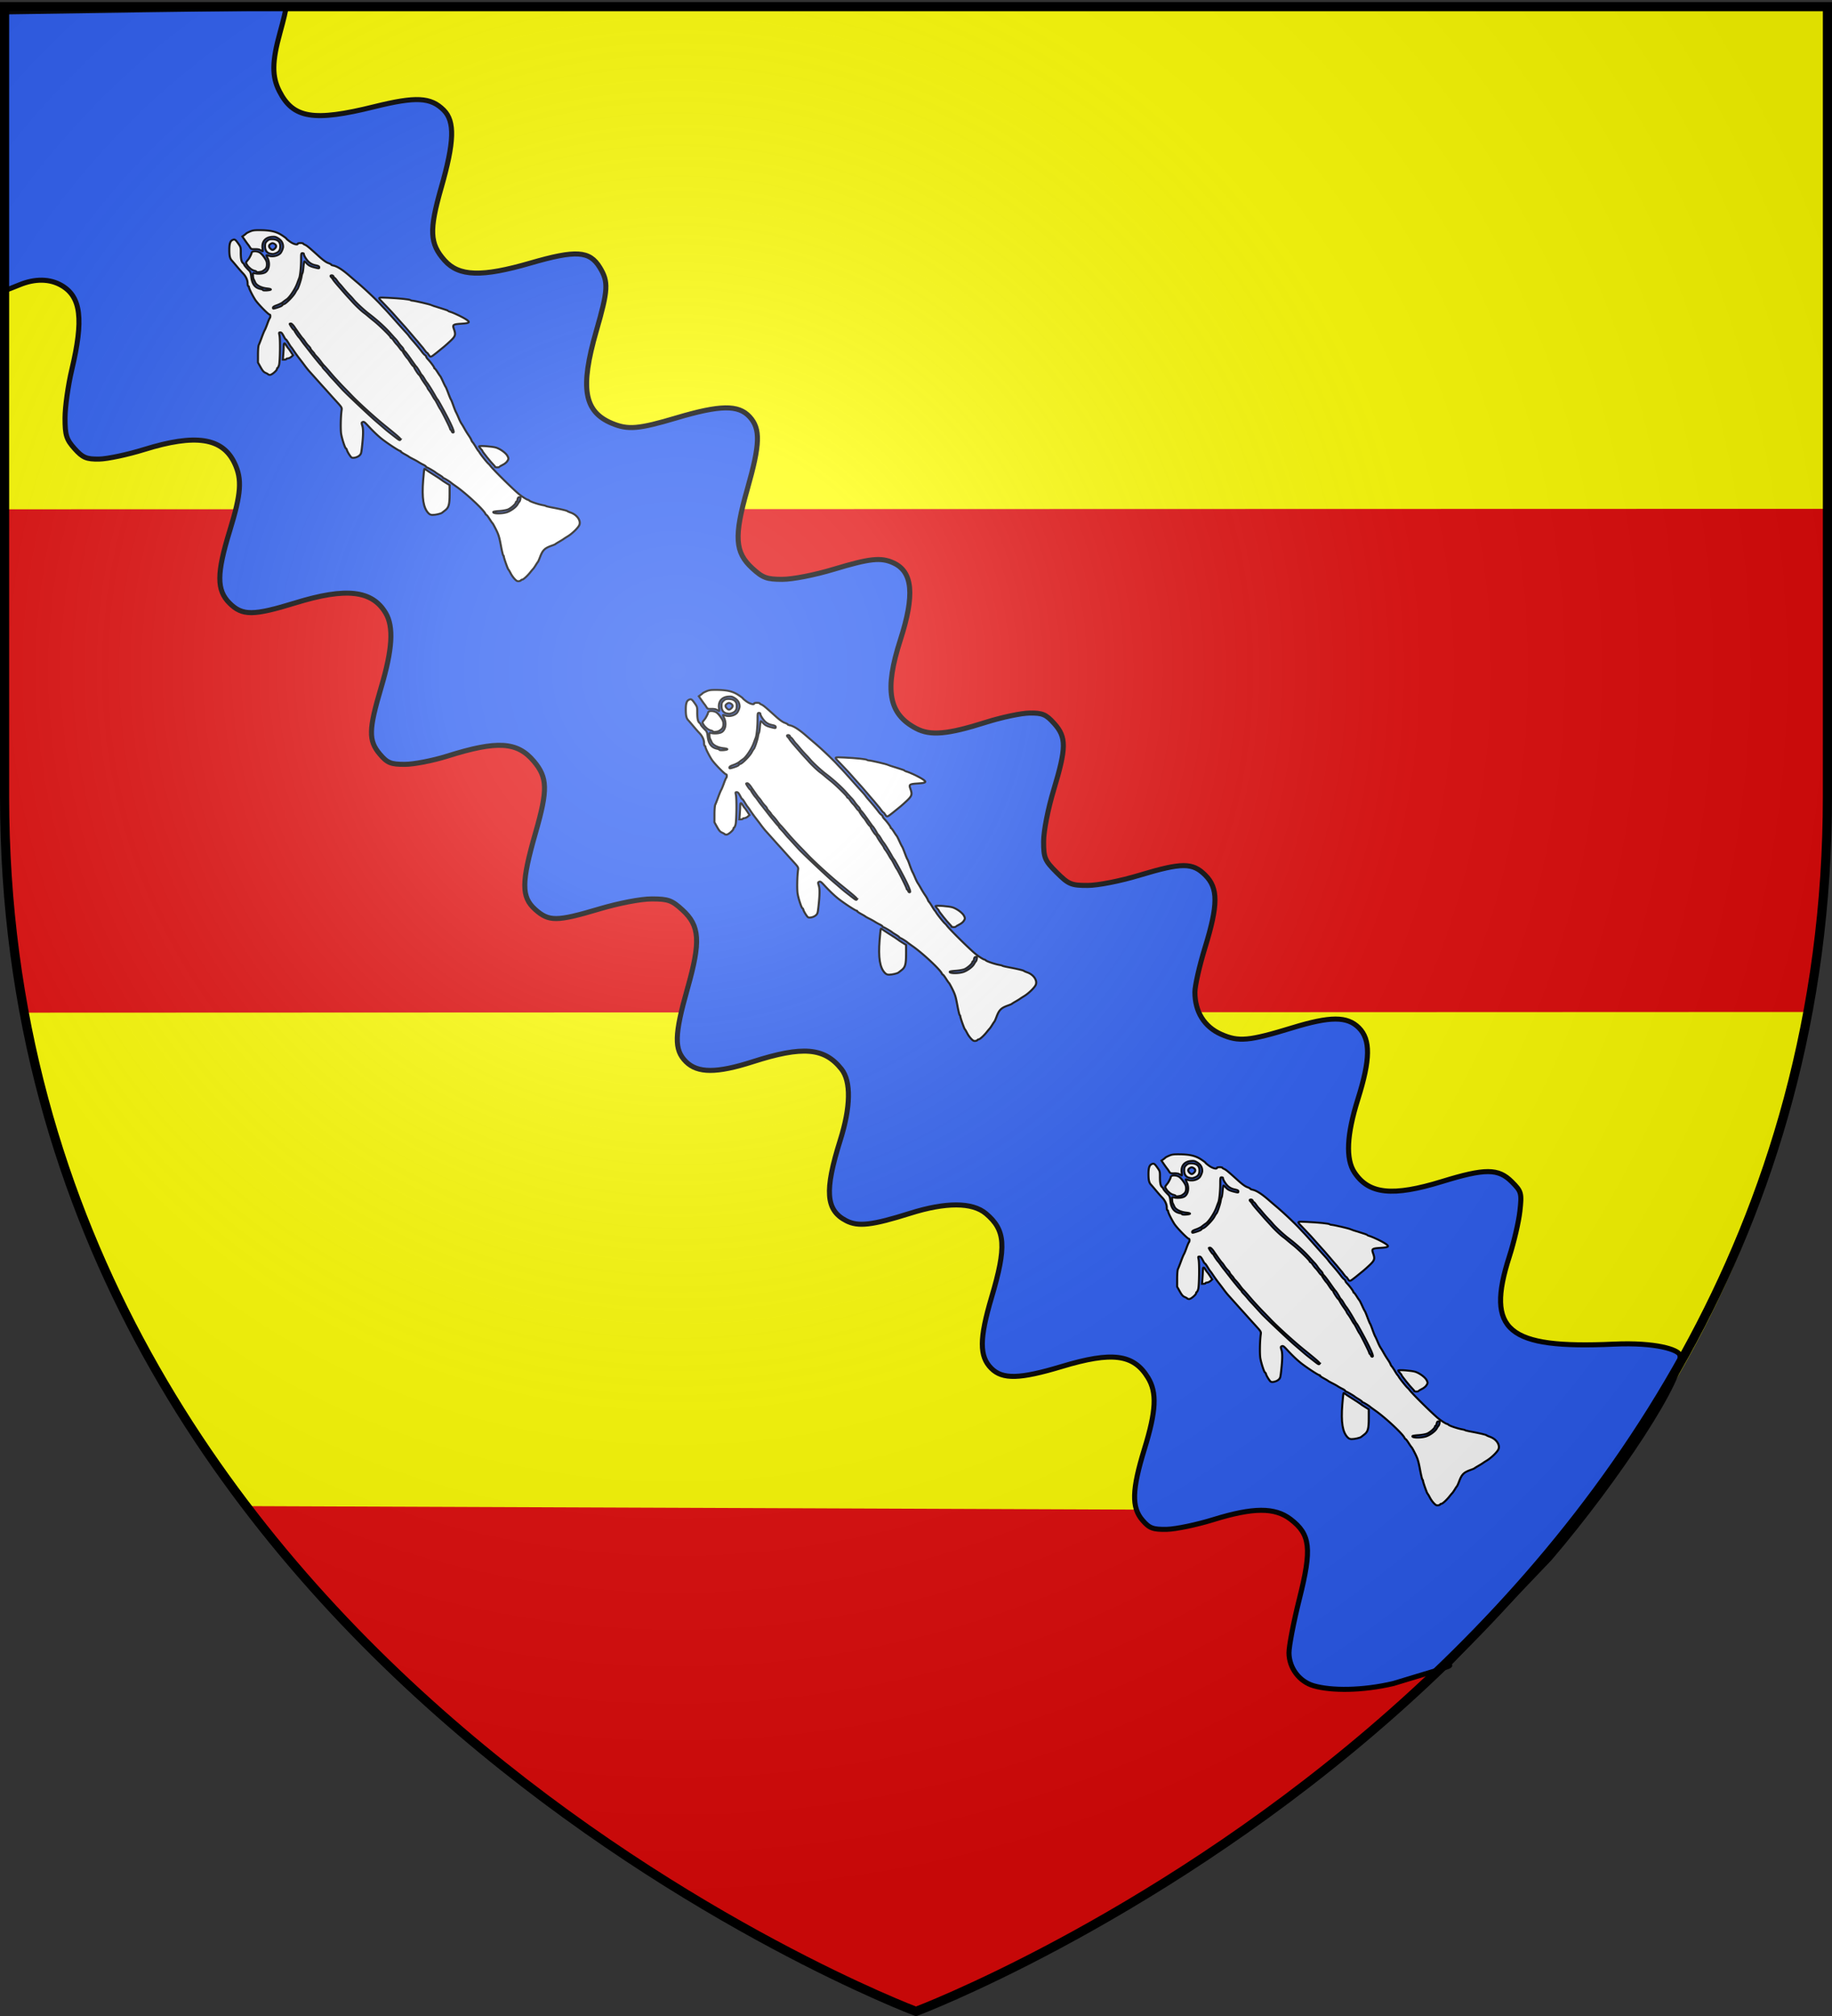 <svg xmlns="http://www.w3.org/2000/svg" xmlns:xlink="http://www.w3.org/1999/xlink" width="600" height="660" version="1.0"><rect width="100%" height="100%" fill="#333333" stroke="none"/><defs><linearGradient id="b"><stop offset="0" style="stop-color:white;stop-opacity:.314"/><stop offset=".19" style="stop-color:white;stop-opacity:.251"/><stop offset=".6" style="stop-color:#6b6b6b;stop-opacity:.125"/><stop offset="1" style="stop-color:black;stop-opacity:.125"/></linearGradient><linearGradient id="a"><stop offset="0" style="stop-color:#fd0000;stop-opacity:1"/><stop offset=".5" style="stop-color:#e77275;stop-opacity:.659"/><stop offset="1" style="stop-color:black;stop-opacity:.323"/></linearGradient><radialGradient xlink:href="#b" id="e" cx="221.445" cy="226.331" r="300" fx="221.445" fy="226.331" gradientTransform="matrix(1.353 0 0 1.349 -77.63 -85.747)" gradientUnits="userSpaceOnUse"/></defs><g style="display:inline"><path d="M300 658.5s298.5-112.32 298.5-397.772V2.176H1.5v258.552C1.5 546.18 300 658.5 300 658.5z" style="fill:#e20909;fill-opacity:1;fill-rule:evenodd;stroke:none"/></g><g style="display:inline"><g style="display:inline"><path d="m73.378 447.264 397.954 1.544c-27.746 30.81-69.545 86.452-198.407 149.456-95.883-43.967-152.984-91.79-199.547-151z" style="fill:#e20909;fill-opacity:1;stroke:none" transform="matrix(1.101 0 0 1.101 .001 .72)"/><path d="M1.726.886h542.5v150.1H1.726z" style="fill:#ff0;fill-opacity:1;fill-rule:nonzero;stroke:none" transform="matrix(1.101 0 0 1.101 .001 .72)"/><path d="m1.387 150.784 542.244-.135-.795 111.657-6.125 38.283-529.798.06-4.762-42.212-.764-107.653z" style="fill:#e20909;fill-opacity:1;stroke:none" transform="matrix(1.101 0 0 1.101 .001 .72)"/><path d="m7.995 300.464 529.497-.205c-7.704 47.705-24.839 95.3-65.233 148.5l-399.308-1.57c-36.59-48.163-55.657-96.728-64.956-146.726z" style="fill:#ff0;stroke:none" transform="matrix(1.101 0 0 1.101 .001 .72)"/></g><path d="M430.233 551.888c-4.695-1.359-8.048-5.83-8.078-10.774-.013-2.19 1.53-10.176 3.43-17.748 4.122-16.44 3.607-21.027-2.924-26.009-5.153-3.93-12.257-3.891-25.262.136-5.451 1.688-12.308 3.12-15.237 3.182-4.543.097-5.716-.34-7.984-2.976-3.626-4.213-3.466-9.988.644-23.342 3.852-12.512 4.142-18.436 1.146-23.35-4.7-7.708-11.735-8.616-28.224-3.645-13.735 4.14-19.404 4.291-23.082.613-3.94-3.939-3.922-9.706.07-23.178 4.969-16.763 4.615-22.073-1.83-27.497-4.453-3.746-13.114-3.776-24.84-.084-12.488 3.931-17.001 4.452-20.937 2.417-6.694-3.462-7.154-9.77-1.925-26.38 3.42-10.864 3.566-19.201.405-23.22-5.58-7.094-12.726-7.692-29.088-2.435-11.797 3.791-18.053 3.779-21.876-.044-3.9-3.9-3.796-8.714.521-23.954 4.37-15.428 4.047-20.475-1.648-25.693-3.47-3.18-4.686-3.617-10.055-3.617-3.581 0-10.71 1.367-17.23 3.304-13.89 4.126-16.465 4.147-20.913.172-4.624-4.13-4.601-8.833.122-25.28 3.999-13.925 3.898-17.915-.587-23.245-5.436-6.46-11.989-6.856-28.336-1.71-4.726 1.489-11 2.706-13.944 2.706-4.624 0-5.74-.46-8.203-3.389-3.716-4.416-3.642-7.98.453-21.764 3.708-12.483 4.163-19.859 1.502-24.363-4.426-7.493-12.976-8.46-29.586-3.348-13.788 4.244-17.387 4.258-21.56.085-4.271-4.27-4.252-9.678.084-23.763 3.739-12.146 4.066-16.784 1.557-22.071-3.963-8.351-12.79-9.683-29.587-4.465-5.422 1.685-12.068 3.096-14.77 3.137-4.177.063-5.382-.45-8.04-3.424-2.685-3.006-3.125-4.414-3.125-10.002 0-3.577 1-10.715 2.222-15.862 3.898-16.41 3.022-23.787-3.265-27.5-3.896-2.302-8.812-2.376-13.995-.21-2.175.908-4.141 1.652-4.37 1.652-.229 0-.416-20.488-.416-45.528V3.895l45.924-.693c25.259-.38 46.04-.577 46.18-.437.14.14-.701 3.707-1.871 7.925-2.632 9.49-2.682 14.332-.198 19.203 4.53 8.885 11.221 9.969 31.099 5.037 13.604-3.375 18.456-3.135 22.712 1.122 3.695 3.695 3.481 10.38-.812 25.375-3.997 13.96-3.792 18.338 1.114 23.829 4.706 5.266 12.148 5.497 28.097.868 14.93-4.332 19.386-4.047 22.738 1.451 2.872 4.71 2.73 7.3-1.142 20.724-5.398 18.713-4.097 26.445 5.098 30.287 5.268 2.2 8.708 1.91 21.148-1.786 14.285-4.243 20.248-4.34 23.91-.39 3.663 3.953 3.51 8.903-.734 23.804-4.393 15.424-4.062 20.591 1.658 25.833 3.433 3.146 4.714 3.617 9.84 3.617 3.375 0 10.562-1.407 16.812-3.292 11.876-3.58 15.452-3.963 19.555-2.093 6.344 2.89 7.028 10.466 2.278 25.209-5.278 16.378-3.89 24.215 5.132 28.974 4.71 2.485 10.28 1.995 22.946-2.017 5.092-1.613 11.49-2.966 14.22-3.007 4.233-.064 5.422.44 8.088 3.423 4.032 4.512 4.006 7.896-.165 21.732-1.87 6.203-3.297 13.47-3.304 16.829-.012 5.406.353 6.277 4.263 10.187 3.91 3.91 4.781 4.275 10.187 4.263 3.36-.007 10.626-1.434 16.83-3.304 14.012-4.225 17.492-4.236 21.656-.072 4.27 4.27 4.25 9.678-.085 23.763-1.817 5.904-3.304 12.456-3.304 14.562 0 6.412 3.077 11.343 8.604 13.788 5.717 2.529 9.118 2.217 23.335-2.139 12.404-3.8 17.955-3.8 21.754 0 3.879 3.878 3.795 10.306-.306 23.35-3.68 11.705-4.053 19.594-1.134 24.01 4.723 7.145 12.516 7.952 28.695 2.972 14.093-4.338 18.42-4.326 22.812.065 3.193 3.193 3.333 3.697 2.678 9.637-.38 3.447-1.934 10.127-3.454 14.844-7.832 24.315-.71 30.284 34.239 28.696 13.941-.633 20.932 1.86 21.534 3.427 2.418 6.303-20.708 41.15-42.577 66.714l-33.55 35.125c5.078-.797-14.307 4.768-17.632 5.838-10.185 2.391-20.281 2.426-26.107.74z" style="fill:#2b5df2;fill-opacity:1;fill-rule:nonzero;stroke:#000;stroke-width:1.652;stroke-miterlimit:4;stroke-opacity:1;stroke-dasharray:none"/><g style="display:inline" transform="matrix(1.101 0 0 1.101 .001 .72)"><g id="c" style="fill:#fff;fill-opacity:1;stroke:#000;stroke-width:2.713;stroke-miterlimit:4;stroke-opacity:1;stroke-dasharray:none"><g style="fill:#fff;fill-opacity:1;stroke:#000;stroke-width:2.713;stroke-miterlimit:4;stroke-opacity:1;stroke-dasharray:none"><path d="M383.508 491.385c-2.286-.893-6.283-5.817-8.674-10.686-1.327-2.702-2.686-5.12-3.02-5.372-.786-.594-5.968-16.04-5.968-17.788 0-.733-.34-1.464-.758-1.624-.417-.161-1.83-6.407-3.14-13.881-2.01-11.464-2.999-14.89-6.32-21.906-2.166-4.574-4.229-8.519-4.584-8.766-.356-.248-2.13-2.916-3.944-5.93s-3.6-5.48-3.97-5.48c-.37 0-1.086-.887-1.591-1.972-2.68-5.757-24.548-27.3-37.631-37.071-3.785-2.827-7.08-5.357-7.32-5.623-1.183-1.302-8.734-6.181-9.568-6.181-.524 0-.952-.354-.952-.785 0-.432-2.072-2.096-4.603-3.698-2.531-1.601-4.8-3.156-5.041-3.454-.781-.967-10.53-6.967-11.32-6.967-.421 0-.962-.493-1.202-1.096-.24-.602-1.958-1.862-3.82-2.8-1.86-.936-4.567-2.524-6.014-3.528-1.446-1.004-4.8-2.967-7.451-4.364-2.652-1.397-5.02-2.794-5.26-3.104-.242-.311-2.707-1.85-5.48-3.421-2.772-1.571-5.04-3.222-5.04-3.668a.828.828 0 0 0-.839-.813c-1.389 0-13.325-8.14-22.278-15.193-5.589-4.403-12.785-11.555-20.255-20.13-4.379-5.027-5.26-5.55-7.228-4.3-.827.525-.772 1.653.244 5.027 1.399 4.646 1.214 13.697-.618 30.368-.855 7.776-1.153 8.68-3.573 10.836-2.67 2.379-8.175 3.71-9.978 2.414-1.51-1.084-5.48-7.755-6.11-10.264-.312-1.245-.887-2.265-1.277-2.265-1.036 0-5.003-12.598-6.206-19.712-.977-5.773-.668-24.189.558-33.327.454-3.381.2-3.822-7.095-12.274-4.16-4.822-9.007-10.493-10.77-12.603a431.01 431.01 0 0 0-5.395-6.336 446.001 446.001 0 0 1-4.971-5.807 3982.262 3982.262 0 0 0-14.099-16.618c-1.568-1.84-4.219-5.32-5.891-7.73a480.63 480.63 0 0 0-6.93-9.644c-2.14-2.893-5.38-7.627-7.2-10.52-1.82-2.893-3.56-5.457-3.865-5.699-.306-.24-1.84-2.706-3.411-5.479-1.571-2.772-3.123-5.044-3.45-5.048-.326-.004-1.034-.891-1.574-1.972-3.327-6.668-4.078-7.664-5.77-7.664-1.655 0-1.739.301-1.032 3.726 1.198 5.797.814 36.568-.514 41.314-.625 2.23-1.479 4.054-1.898 4.054-.42 0-.763.592-.763 1.315 0 2.156-6.769 8.329-9.132 8.329-1.165 0-2.25-.296-2.411-.658-.16-.361-1.717-1.315-3.459-2.12-2.48-1.145-3.905-2.855-6.575-7.89l-3.409-6.428.027-11.095c.016-6.34.45-11.977 1.011-13.15.541-1.13 2.277-5.803 3.858-10.384 1.58-4.58 3.353-9.117 3.939-10.082.586-.964 2.129-4.91 3.428-8.767 1.3-3.857 2.721-7.388 3.16-7.846 1.007-1.054 1.046-4.866.05-4.866-1.786 0-16.017-15.418-19.242-20.846-3.928-6.612-8.066-15.538-8.066-17.399 0-.663-.395-1.206-.877-1.206s-.876-1.79-.876-3.98c0-4.492-2.329-9.697-6.2-13.86-1.413-1.52-4.913-5.72-7.778-9.337-2.865-3.616-5.84-7.281-6.61-8.144-2.518-2.823-3.31-6.198-3.356-14.303-.052-9.019 1.105-12.796 4.376-14.286 2.747-1.252 3.643-.607 7.742 5.567 2.767 4.168 2.967 4.952 2.928 11.464-.052 8.872.744 13.055 2.848 14.959.916.83 1.666 1.838 1.666 2.242 0 .8 2.633 4.135 6.229 7.888 1.81 1.89 2.41 3.618 2.893 8.334 1.084 10.575 4.991 15.972 12.677 17.51 1.512.302 2.748.914 2.748 1.36 0 1.148 9.876.49 10.263-.683.195-.594-1.642-1.174-4.753-1.502-7.484-.789-13.975-4.209-15.718-8.281-.772-1.802-1.749-3.961-2.172-4.798-.424-.838-.77-3.114-.77-5.058 0-3.436.068-3.516 2.411-2.861 3.876 1.084 10.074.63 13.147-.962 5.35-2.772 7.116-12.212 3.694-19.754-.962-2.121-1.6-4.006-1.417-4.19.183-.182 1.4.074 2.703.57 4.914 1.868 11.548.502 15.176-3.127 1.59-1.59 3.737-6.883 3.737-9.212 0-4.865-2.042-8.703-6.06-11.39-3.487-2.333-4.626-2.644-8.561-2.333-8.576.676-13.325 6.75-12.267 15.687.278 2.344.312 4.263.077 4.263s-1.47-.683-2.743-1.517c-1.58-1.035-3.892-1.48-7.283-1.403-4.695.108-5.059-.038-6.597-2.647-.895-1.52-1.967-3.157-2.382-3.639-.414-.482-2.281-3.208-4.148-6.057l-3.395-5.18 2.352-1.803c1.293-.992 2.556-2.088 2.807-2.435.25-.348 2.42-1.528 4.822-2.622 3.706-1.69 5.757-1.978 13.57-1.908 13.455.12 20.993 1.986 28.254 6.992 3.266 2.252 5.938 4.377 5.938 4.723 0 .345 2.152 2.253 4.784 4.24 4.576 3.455 10.12 4.953 10.12 2.735 0-.482 1.577-.876 3.506-.876 1.929 0 3.507.298 3.507.662 0 .365 1.085 1.153 2.41 1.752 2.526 1.14 5.14 3.426 18.305 16.01 5.33 5.094 9.356 8.167 12.054 9.197 2.228.851 4.052 1.857 4.052 2.235 0 .379 1.187.95 2.639 1.268 5.456 1.198 12.187 5.764 22.351 15.162 1.932 1.785 6.603 6.008 10.38 9.383 8.151 7.283 22.985 22.069 28.895 28.802 2.317 2.64 5.079 5.74 6.137 6.888 1.758 1.91 7.91 9.117 16.222 19.009a1502.08 1502.08 0 0 0 12.441 14.605c1.206 1.39 2.587 3.176 3.069 3.97.482.794 2.32 3.174 4.085 5.289 4.93 5.909 10.583 13.161 12.906 16.558 1.155 1.688 2.834 3.584 3.732 4.214.898.63 1.632 1.627 1.632 2.215 0 .589 1.085 2.275 2.411 3.747 3.428 3.807 8.11 10.54 8.11 11.665 0 .524.302.953.671.953.37 0 2.017 2.268 3.661 5.04 1.644 2.773 3.238 5.239 3.542 5.48.305.241 1.91 3.594 3.566 7.452 1.656 3.857 3.25 7.21 3.54 7.452.292.24 1.852 4.186 3.466 8.767 1.615 4.58 3.177 8.525 3.472 8.767.294.24 1.65 3.791 3.012 7.89 1.362 4.098 3.006 8.438 3.653 9.643.647 1.206 2.174 4.729 3.395 7.83 1.22 3.1 2.895 6.65 3.721 7.89.827 1.239 2.634 4.422 4.017 7.074 1.382 2.652 3.808 6.794 5.392 9.205 1.583 2.411 3.153 5.27 3.49 6.351.336 1.082 1.097 2.463 1.692 3.069.595.605 2.417 3.468 4.049 6.36 1.632 2.894 3.23 5.458 3.552 5.7.321.24 1.042 1.307 1.601 2.37 1.364 2.59 9.596 13.513 11.428 15.163.803.723 2.043 2.154 2.755 3.179 3.684 5.304 30.305 33.054 37.74 39.34 3.949 3.339 10.153 7.452 11.24 7.452.458 0 1.414.582 2.125 1.293 1.438 1.438 12.248 5.24 17.681 6.219 1.93.347 3.704.876 3.945 1.174.242.3 3.99 1.247 8.329 2.106 10.89 2.157 19.203 4.236 19.726 4.933.24.321 2.258 1.266 4.483 2.1 8.13 3.047 13.295 10.751 11.287 16.834-1.223 3.707-9.238 12.05-15.332 15.96-2.411 1.547-4.84 3.199-5.396 3.67-.558.471-3.122 2.138-5.699 3.705-2.577 1.566-4.883 3.085-5.124 3.375-.241.29-2.41 1.262-4.822 2.159-8.998 3.347-11.722 6.108-15.004 15.208-1.337 3.708-2.67 6.939-2.961 7.18-.291.24-1.596 2.284-2.899 4.54-1.303 2.257-2.862 4.624-3.464 5.26-.603.637-2.271 2.736-3.708 4.665-3.628 4.87-9.056 10.082-10.5 10.082-.664 0-1.338.342-1.5.76-.397 1.036-3.526 1.82-4.985 1.25zm-14.242-95.017c5.095-1.526 12.355-7 14.43-10.88 1.032-1.93 2.166-3.724 2.52-3.99.354-.264.897-1.744 1.205-3.287.483-2.413.315-2.806-1.204-2.806-1.323 0-1.91.769-2.34 3.069-.317 1.688-.953 3.068-1.413 3.068-.46 0-.842.493-.848 1.096-.021 2.074-6.619 8.204-10.534 9.786-2.156.872-7.187 1.795-11.18 2.052-3.991.257-7.468.808-7.726 1.226-1.498 2.422 9.764 2.861 17.09.666zM230.384 295.65c.628-1.016-2.261-3.733-21.002-19.748-13.044-11.146-34.264-31.477-43.242-41.43-3.036-3.366-7.178-7.89-9.205-10.052-3.228-3.444-7.152-7.871-13.33-15.039-.964-1.119-3.922-4.733-6.574-8.032-2.652-3.3-5.618-6.811-6.59-7.804-.972-.992-2.944-3.558-4.383-5.702-1.439-2.143-3.896-5.3-5.461-7.013-1.565-1.714-2.847-3.36-2.85-3.655-.002-.297-1.18-1.875-2.62-3.507-1.438-1.633-2.622-3.386-2.63-3.898-.008-.51-1.122-2.089-2.477-3.506-1.355-1.418-3.366-4.068-4.47-5.888-1.102-1.821-2.518-3.824-3.144-4.45-1.13-1.13-4.465-5.995-10.756-15.691-1.93-2.976-3.9-5.041-4.807-5.041-.845 0-1.537.226-1.537.501 0 1.134 4.61 8.266 5.343 8.266.437 0 .794.383.794.85 0 .77 5.013 8.61 6.182 9.67.266.241 1.738 2.32 3.27 4.622 1.534 2.3 3.18 4.667 3.659 5.26.48.592 3.63 4.825 7.002 9.405 3.372 4.58 6.483 8.746 6.913 9.256.43.51 2.212 2.8 3.959 5.09 1.747 2.288 3.775 4.759 4.506 5.49.731.732 1.332 1.598 1.334 1.925.003.327 1.284 1.996 2.85 3.71 1.564 1.713 3.882 4.474 5.15 6.136 1.268 1.663 3.24 4.046 4.384 5.296 1.142 1.25 4.05 4.58 6.46 7.4 2.411 2.82 5.765 6.697 7.452 8.616 5.325 6.053 36.082 36.64 44.202 43.955 4.28 3.858 9.055 8.197 10.609 9.644 1.554 1.446 4.355 3.89 6.225 5.428 1.87 1.54 5.57 4.588 8.223 6.776 5.114 4.218 5.725 4.513 6.561 3.16zm69.71-10.876c0-2.571-4.566-13.013-12.315-28.159-4.44-8.679-8.367-15.977-8.725-16.218-.358-.242-1.9-2.806-3.426-5.699-3.395-6.432-9.246-16.28-10.523-17.707-.516-.578-1.972-2.945-3.236-5.26-1.264-2.316-2.752-4.605-3.307-5.087-.554-.482-1.5-1.863-2.1-3.068-1.614-3.239-4.696-8.265-5.377-8.767-.326-.241-3.318-4.58-6.648-9.644-3.33-5.063-6.964-10.146-8.074-11.297-1.111-1.15-2.02-2.542-2.02-3.092 0-.55-1.13-2.238-2.512-3.751-1.382-1.513-3.329-4.067-4.326-5.675-.997-1.608-2.659-3.828-3.693-4.934-1.035-1.105-3.763-4.261-6.064-7.013-7.568-9.054-17.453-18.543-28.993-27.833-5.615-4.52-16.03-14.702-19.43-18.994-1.59-2.008-3.688-4.496-4.662-5.53-3.037-3.221-6.855-7.72-10.034-11.823-1.68-2.17-3.489-4.34-4.017-4.822-.529-.482-2.079-2.553-3.445-4.603-1.367-2.049-2.799-3.726-3.183-3.726-.384 0-.949-.789-1.255-1.753-.306-.964-1.319-1.753-2.25-1.753-1.976 0-2.186 1.137-.518 2.804.647.648 1.618 2.003 2.159 3.013.54 1.01 3.388 4.75 6.33 8.31 2.94 3.561 6.604 8.006 8.141 9.877a251.011 251.011 0 0 0 4.987 5.872 552.701 552.701 0 0 1 5.698 6.587c4.614 5.417 11.91 12.684 15.52 15.459 1.59 1.221 4.11 3.353 5.6 4.738 1.49 1.384 4.842 4.291 7.448 6.461 6.39 5.319 20.846 20.229 21.464 22.137.273.843.86 1.534 1.303 1.534.443 0 1.786 1.552 2.983 3.449 1.198 1.896 2.893 4.165 3.767 5.04.875.876 2.715 3.27 4.09 5.319s2.841 3.726 3.258 3.726c.416 0 .757.428.757.952 0 .884 5.022 8.583 6.241 9.568.299.24 1.856 2.608 3.461 5.26 1.606 2.652 3.433 5.137 4.06 5.523.628.385 1.142 1.05 1.142 1.476 0 1.032 5.512 10.014 6.38 10.396.374.165 1.5 1.906 2.5 3.869 1.002 1.963 3.359 5.82 5.238 8.573 1.878 2.753 3.416 5.314 3.416 5.692 0 .379.897 1.909 1.994 3.4 1.097 1.493 3.137 4.883 4.534 7.535 1.396 2.652 2.807 5.02 3.135 5.26.328.242 1.937 3.2 3.576 6.576 1.639 3.375 3.21 6.334 3.494 6.575.958.817 12.083 24.093 12.676 26.52.323 1.326.894 2.41 1.268 2.41.373 0 .885.79 1.138 1.754.517 1.978 2.376 2.403 2.376.543zM73.253 111.5c1.326-.625 2.41-1.44 2.41-1.813 0-.372.888-.953 1.973-1.292 2.916-.909 12.298-11.01 14.748-15.876 1.17-2.326 2.421-4.448 2.78-4.715 1.052-.786 4.884-12.722 5.54-17.259.333-2.295.902-4.567 1.266-5.049.364-.482.942-4.328 1.284-8.547.341-4.22.945-7.671 1.34-7.671.397 0 1.675 1.133 2.84 2.518 2.596 3.085 4.967 4.397 10.708 5.926 5.664 1.508 5.74 1.503 5.74-.415 0-1.244-1.125-1.865-4.912-2.713-3.417-.764-5.963-2.05-8.37-4.224-3.107-2.807-6.883-9.15-6.883-11.565 0-.508-.789-.924-1.753-.924-1.646 0-1.753.584-1.753 9.58 0 9.083-1.21 21.751-2.35 24.61-.29.724-1.555 4.28-2.814 7.905-2.64 7.604-9.85 19.074-13.685 21.77-1.447 1.017-3.779 2.845-5.183 4.064-1.404 1.218-4.856 3.055-7.67 4.081-3.68 1.342-5.12 2.315-5.12 3.46 0 1.472.286 1.506 3.727.44 2.049-.636 4.81-1.667 6.137-2.291z" style="fill:#fff;fill-opacity:1;fill-rule:nonzero;stroke:#000;stroke-width:2.713;stroke-miterlimit:4;stroke-opacity:1;stroke-dasharray:none" transform="matrix(.227 0 0 .215 66.821 66.48)"/><path d="M41.472 63.39c0-.422-1.129-.992-2.508-1.268-3.145-.63-7.317-4.092-9.607-7.974-1.632-2.765-1.656-3.12-.35-5.03.772-1.131 1.625-2.254 1.894-2.497 1.048-.945 4.434-7.865 4.434-9.063 0-2.572 5.517-3.124 9.994-1 1.706.81 4.25 3.528 6.488 6.932 3.07 4.67 3.677 6.305 3.652 9.846-.03 4.52-1.241 6.595-5.419 9.288-2.453 1.58-8.578 2.128-8.578.766zM59.899 38.654c-4.568-.985-7.02-4.578-7.026-10.289-.004-3.996.366-5.04 2.558-7.233 2.097-2.096 3.303-2.562 6.633-2.562 7.138 0 10.917 3.267 10.949 9.468.033 6.356-2.111 9.028-8.747 10.903-.724.204-2.689.075-4.367-.287zm6.05-7.298c2.359-2.51 1.908-4.962-1.22-6.636-1.819-.973-2.47-.926-4.369.318-2.695 1.766-2.844 3.94-.444 6.517 2.293 2.46 3.574 2.418 6.033-.199zM267.562 178.6c-1.007-1.706-2.133-3.103-2.502-3.103-.37 0-1.79-1.677-3.156-3.726-1.366-2.05-2.899-4.12-3.406-4.603-.508-.482-2.082-2.454-3.5-4.383-1.416-1.929-3.314-4.296-4.217-5.26-.903-.965-4.259-5.107-7.458-9.205-3.2-4.099-6.075-7.65-6.39-7.89-.316-.242-3.026-3.398-6.023-7.014-9.495-11.458-15.147-17.964-22.466-25.862-8.421-9.088-8.69-8.693 5.414-7.983 15.681.788 28.59 2.192 29.646 3.224.458.447 1.652.813 2.652.813 2.451 0 23.334 5.13 24.511 6.02.515.39 5.768 2.222 11.675 4.073 5.906 1.851 10.74 3.648 10.74 3.993 0 .346.94.864 2.09 1.153 2.7.678 12.079 5.12 17.44 8.261 10.326 6.05 9.915 7.605-2.202 8.343-11.11.677-12.004 1.325-9.986 7.248 2.723 7.992 2.18 9.949-4.637 16.707-6.038 5.986-9.327 8.937-18.486 16.585-7.38 6.162-7.607 6.223-9.74 2.61zM267.089 397.518c-6.703-7.22-8.8-20.98-6.95-45.613.627-8.33 1.344-15.352 1.594-15.603.25-.25.995.066 1.655.701.66.636 5.343 3.891 10.406 7.233 5.063 3.343 9.6 6.49 10.082 6.995.482.505 3.145 2.402 5.917 4.215l5.041 3.297v12.63c0 14.335-1.147 18.525-6.14 22.42-1.545 1.205-3.262 2.613-3.814 3.128-1.362 1.272-8.514 3.008-12.393 3.008-2.32 0-3.755-.64-5.398-2.41zM354.45 333.467c0-.39-1.125-1.87-2.5-3.287-3.336-3.442-14.158-17.705-14.158-18.66 0-.417-.986-1.821-2.192-3.122-1.205-1.3-2.191-2.766-2.191-3.255 0-1.377 18.17.072 22.794 1.818 5.915 2.233 12.812 7.771 14.59 11.715 1.488 3.298 1.482 3.523-.169 6.485-1.07 1.922-3.347 3.934-6.093 5.385-2.41 1.274-4.515 2.612-4.676 2.974-.395.89-5.406.841-5.406-.053zM76.842 177.908c.31-3.978.566-9.14.569-11.47.006-4.911 1.206-5.113 3.621-.609.87 1.623 1.894 3.18 2.274 3.46.38.28 1.968 2.602 3.53 5.16l2.84 4.65-2.313 2.144c-1.272 1.18-3.242 2.144-4.377 2.144-1.135 0-2.063.395-2.063.877s-1.045.876-2.322.876h-2.322l.563-7.232z" style="fill:#fff;fill-opacity:1;fill-rule:nonzero;stroke:#000;stroke-width:2.713;stroke-miterlimit:4;stroke-opacity:1;stroke-dasharray:none" transform="matrix(.227 0 0 .215 66.821 66.48)"/></g></g><use xlink:href="#c" id="d" width="545" height="600" x="0" y="0" transform="translate(135.785 136.707)"/><use xlink:href="#d" width="545" height="600" transform="translate(137.634 138.09)"/></g></g><g style="display:inline"><path d="M300 658.5s298.5-112.32 298.5-397.772V2.176H1.5v258.552C1.5 546.18 300 658.5 300 658.5z" style="fill:url(#e);fill-opacity:1;fill-rule:evenodd;stroke:none"/></g><g style="display:inline"><path d="M300 658.5S1.5 546.18 1.5 260.728V2.176h597v258.552C598.5 546.18 300 658.5 300 658.5z" style="fill:none;stroke:#000;stroke-width:3;stroke-linecap:butt;stroke-linejoin:miter;stroke-miterlimit:4;stroke-opacity:1;stroke-dasharray:none"/></g></svg>